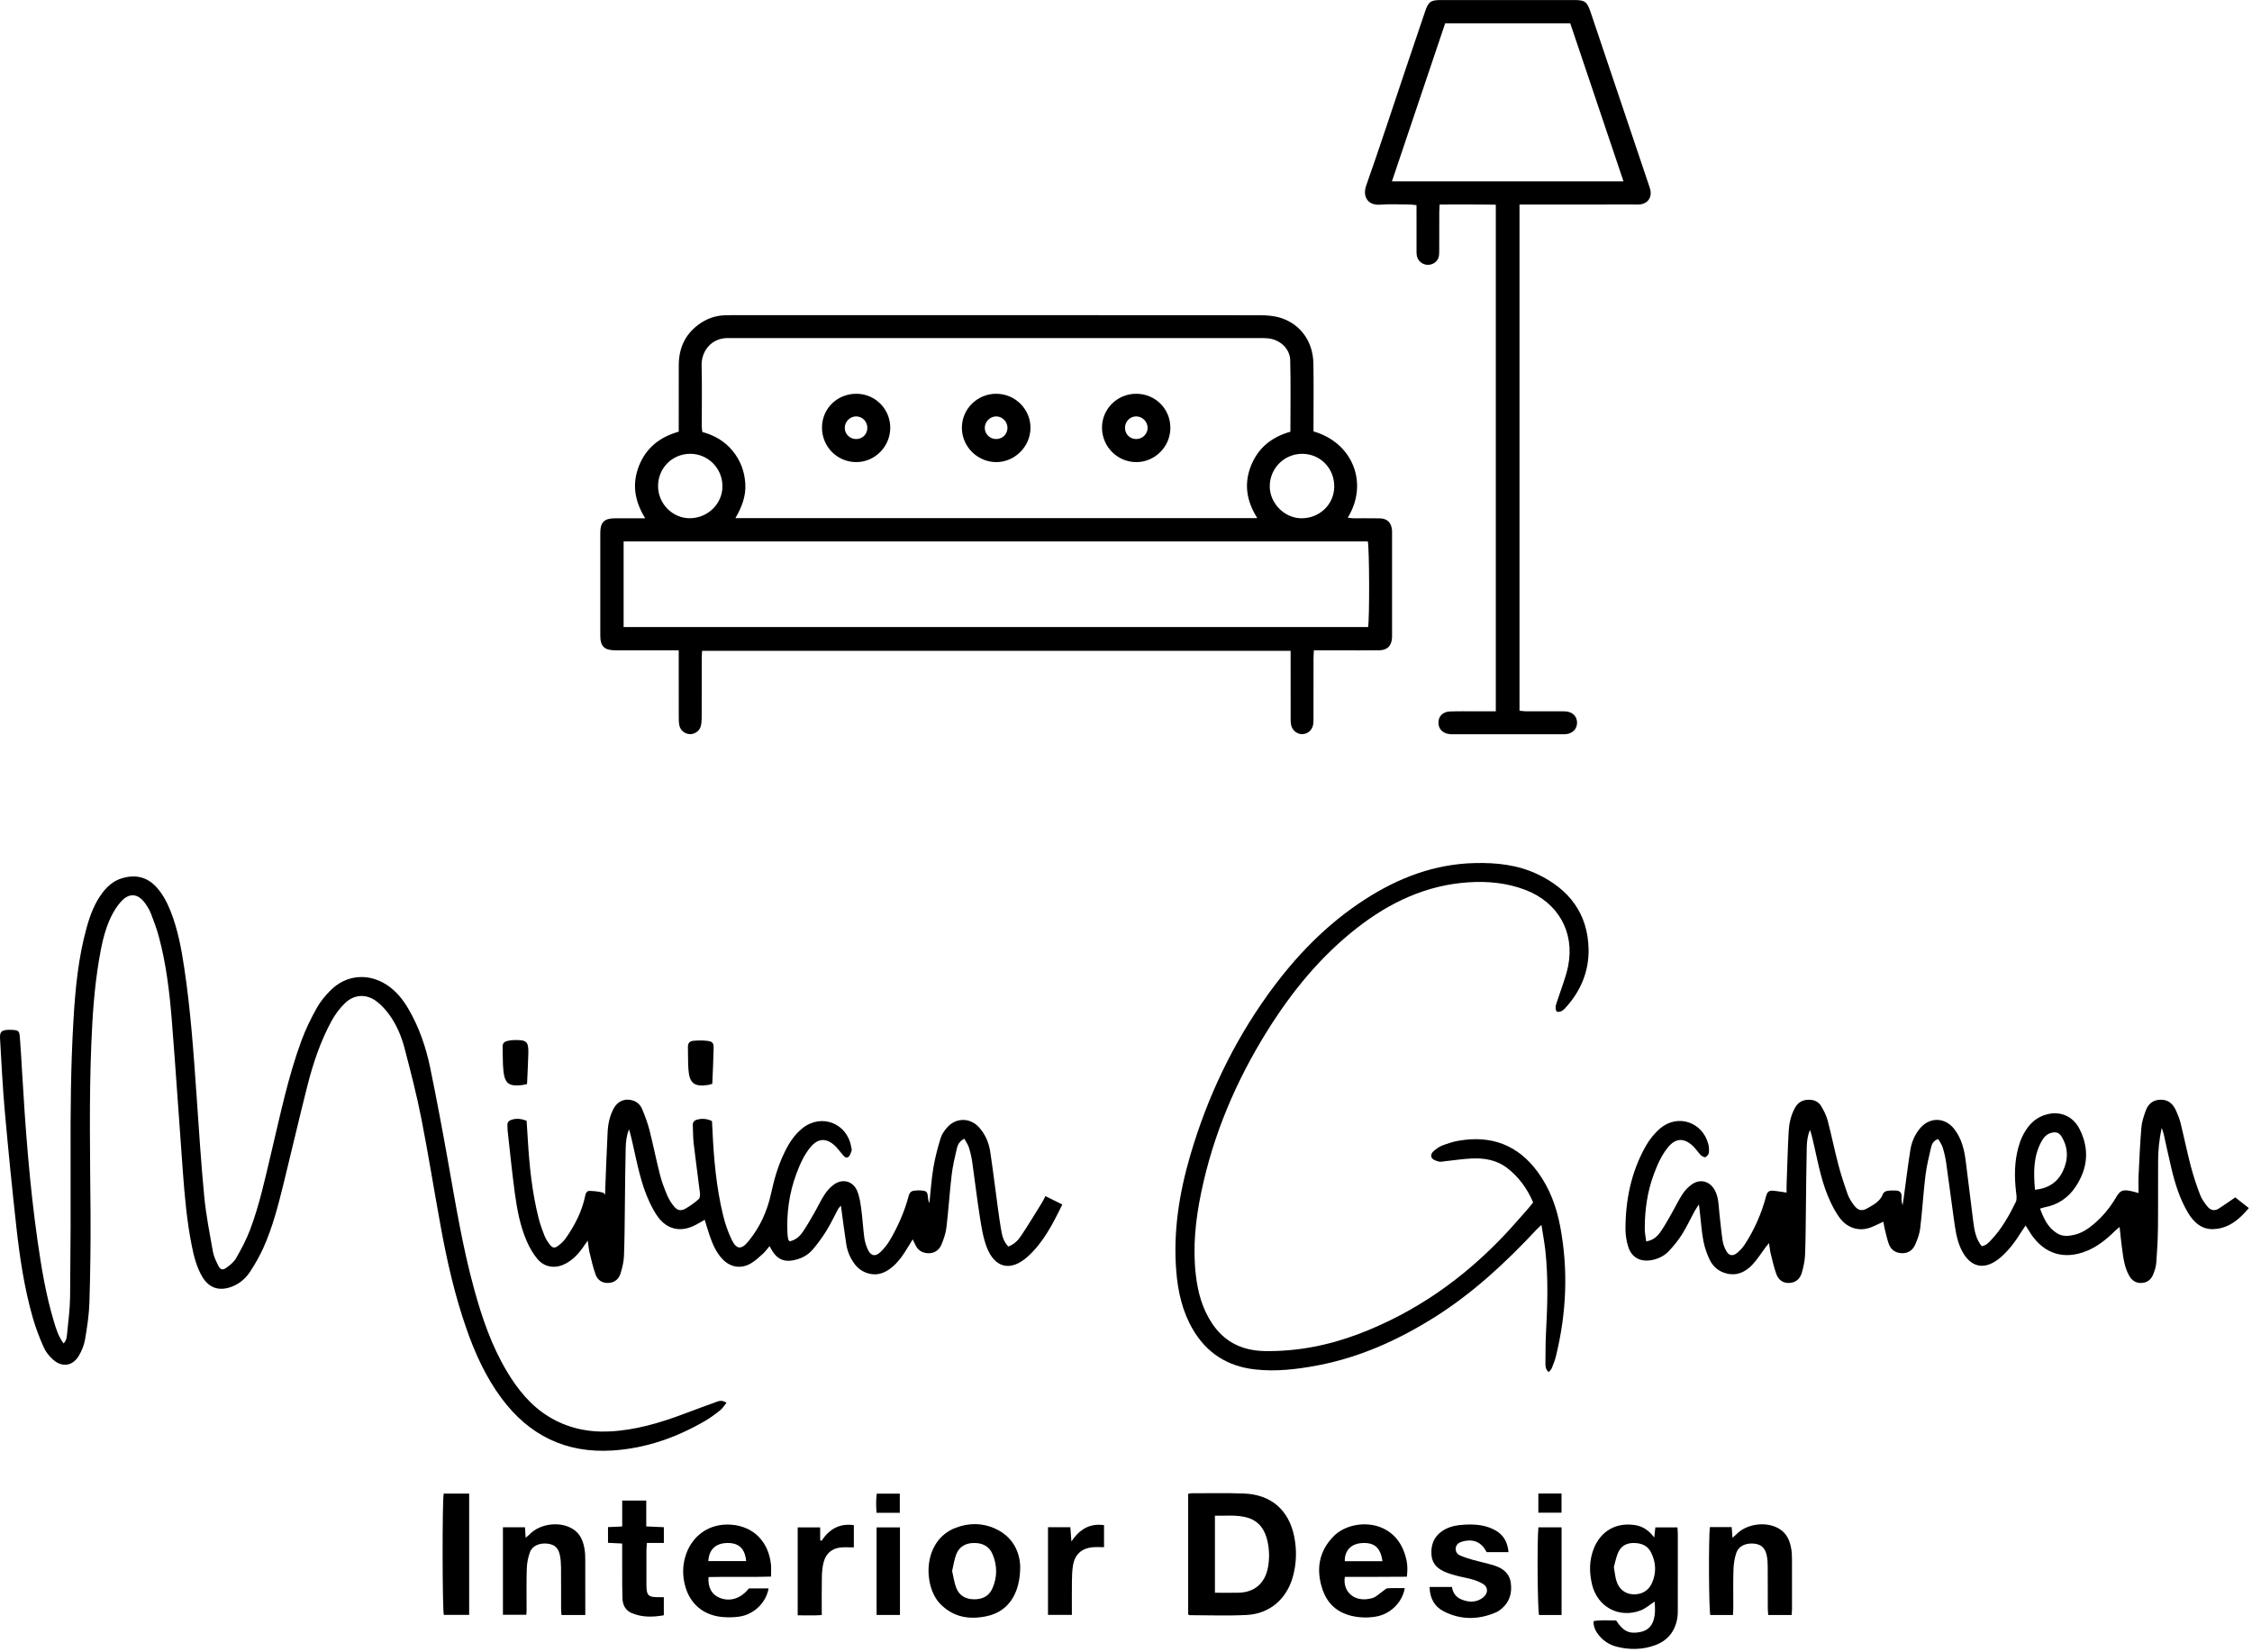 <svg width="574" height="421" viewBox="0 0 574 421" fill="none" xmlns="http://www.w3.org/2000/svg">
<path d="M334.793 109.969C344.748 112.803 348.937 123.147 343.514 131.969C344.055 132.021 344.52 132.101 344.983 132.105C347.215 132.12 349.446 132.08 351.678 132.126C353.566 132.164 354.602 133.171 354.795 135.046C354.833 135.425 354.816 135.81 354.816 136.192C354.818 144.67 354.818 153.15 354.816 161.627C354.816 161.947 354.828 162.267 354.806 162.584C354.671 164.643 353.597 165.728 351.513 165.757C348.262 165.803 345.01 165.771 341.759 165.771C339.533 165.771 337.306 165.771 334.883 165.771C334.849 166.563 334.797 167.24 334.795 167.918C334.787 172.826 334.793 177.735 334.789 182.644C334.789 183.281 334.805 183.924 334.722 184.552C334.535 185.987 333.432 187.028 332.072 187.125C330.746 187.221 329.454 186.295 329.113 184.9C328.964 184.293 328.966 183.639 328.964 183.005C328.952 178.033 328.958 173.062 328.958 168.088C328.958 167.397 328.958 166.708 328.958 165.893C278.927 165.893 229.046 165.893 178.947 165.893C178.919 166.546 178.867 167.217 178.865 167.889C178.857 172.926 178.873 177.961 178.85 182.998C178.846 183.752 178.794 184.54 178.57 185.252C178.195 186.442 176.932 187.208 175.748 187.125C174.533 187.041 173.424 186.155 173.162 184.93C173.017 184.253 173.007 183.539 173.005 182.841C172.994 177.932 172.998 173.023 172.998 168.115C172.998 167.42 172.998 166.725 172.998 165.769C172.175 165.769 171.497 165.769 170.818 165.769C166.164 165.769 161.51 165.778 156.858 165.765C154.041 165.757 153.007 164.76 153.003 161.995C152.99 153.261 152.988 144.529 153.005 135.794C153.011 133.111 154.029 132.124 156.718 132.111C159.19 132.097 161.661 132.107 164.457 132.107C161.762 127.768 161.043 123.397 162.842 118.807C164.644 114.204 168.093 111.42 173 110.032C173 109.339 173 108.656 173 107.973C173.002 103.001 172.984 98.029 173.007 93.056C173.028 88.779 174.596 85.233 178.121 82.678C180.019 81.302 182.139 80.489 184.499 80.374C185.199 80.339 185.9 80.328 186.602 80.328C231.48 80.326 276.36 80.318 321.238 80.355C322.999 80.357 324.846 80.508 326.501 81.049C331.582 82.709 334.676 87.131 334.768 92.7C334.852 97.735 334.791 102.772 334.793 107.807C334.793 108.505 334.793 109.2 334.793 109.969ZM320.463 132.065C317.681 127.665 317.034 123.281 318.869 118.69C320.701 114.11 324.193 111.366 328.903 110.046C328.903 103.889 329.012 97.84 328.857 91.797C328.78 88.846 326.212 86.536 323.213 86.239C322.329 86.151 321.43 86.174 320.538 86.174C276.111 86.172 231.685 86.172 187.261 86.172C186.751 86.172 186.241 86.188 185.731 86.172C181.355 86.042 178.737 89.481 178.831 93.15C178.963 98.309 178.859 103.474 178.869 108.637C178.871 109.129 178.961 109.623 179.009 110.115C182.153 110.951 184.736 112.491 186.746 114.935C188.757 117.383 189.79 120.215 189.972 123.355C190.154 126.473 189.069 129.282 187.437 132.067C231.861 132.065 275.962 132.065 320.463 132.065ZM158.951 159.834C222.331 159.834 285.525 159.834 348.698 159.834C349.104 157.834 349.037 139.495 348.627 138.009C285.45 138.009 222.258 138.009 158.951 138.009C158.951 145.288 158.951 152.463 158.951 159.834ZM340.079 124.021C340.102 119.373 336.557 115.72 331.982 115.676C327.355 115.632 323.604 119.388 323.642 124.031C323.678 128.331 327.431 132.091 331.702 132.107C336.368 132.122 340.056 128.561 340.079 124.021ZM167.731 123.922C167.75 128.423 171.451 132.143 175.866 132.095C180.49 132.045 184.202 128.337 184.141 123.826C184.08 119.312 180.452 115.693 175.966 115.674C171.362 115.657 167.712 119.31 167.731 123.922Z" fill="black"/>
<path d="M185.178 357.574C184.568 358.302 184.137 359.017 183.523 359.503C182.277 360.489 180.989 361.448 179.617 362.242C172.353 366.443 164.599 369.17 156.171 369.719C144.248 370.494 134.831 365.872 127.775 356.334C123.799 350.957 121.066 344.934 118.875 338.646C115.972 330.323 114.008 321.762 112.416 313.112C110.697 303.779 109.218 294.401 107.389 285.091C106.212 279.101 104.677 273.177 103.136 267.265C102.35 264.244 101.148 261.321 99.311 258.765C98.36 257.44 97.223 256.162 95.922 255.197C93.382 253.314 90.334 253.437 88.041 255.597C86.633 256.926 85.408 258.564 84.484 260.271C81.678 265.447 79.806 271.016 78.364 276.704C76.234 285.097 74.293 293.538 72.219 301.945C70.875 307.388 69.469 312.825 67.178 317.961C66.225 320.1 65.042 322.163 63.76 324.127C62.6 325.905 60.989 327.279 58.928 328.025C55.794 329.158 53.258 328.297 51.559 325.438C50.106 322.992 49.43 320.267 48.877 317.511C47.633 311.313 47.08 305.028 46.612 298.738C45.658 285.964 44.836 273.179 43.818 260.41C43.236 253.108 42.401 245.82 40.478 238.719C39.948 236.757 39.238 234.84 38.503 232.943C38.14 232.003 37.609 231.102 37.022 230.279C35.175 227.698 32.925 227.491 30.822 229.839C29.777 231.005 28.914 232.398 28.24 233.818C26.589 237.299 25.844 241.063 25.213 244.837C24.043 251.826 23.571 258.885 23.28 265.956C22.686 280.359 22.972 294.765 23.075 309.173C23.129 316.757 23.021 324.345 22.794 331.927C22.698 335.096 22.216 338.269 21.682 341.402C21.431 342.872 20.832 344.364 20.055 345.643C18.496 348.213 15.815 348.59 13.553 346.588C12.576 345.723 11.673 344.613 11.149 343.432C10.066 340.998 9.103 338.487 8.368 335.927C6.187 328.312 5.023 320.491 4.156 312.637C3.073 302.822 2.091 292.993 1.213 283.157C0.669 277.063 0.382 270.949 0.017 264.841C-0.094 262.99 0.312 262.596 2.126 262.492C2.443 262.475 2.763 262.483 3.081 262.504C4.727 262.611 4.931 262.747 5.061 264.389C5.289 267.248 5.448 270.111 5.614 272.976C6.458 287.42 7.519 301.846 9.559 316.177C10.546 323.115 11.69 330.029 13.711 336.761C14.293 338.703 14.881 340.657 16.207 342.426C16.965 341.677 17.02 340.768 17.101 339.951C17.416 336.784 17.833 333.609 17.868 330.433C17.99 318.64 18.04 306.848 17.994 295.054C17.946 283.321 18.04 271.592 18.731 259.88C19.2 251.925 19.969 243.997 22.128 236.281C22.991 233.2 24.116 230.224 26.062 227.633C27.35 225.916 28.908 224.534 31.007 223.889C34.507 222.816 37.552 223.488 40.019 226.291C41.598 228.086 42.664 230.18 43.531 232.388C45.333 236.987 46.229 241.807 46.958 246.662C48.579 257.448 49.342 268.318 50.098 279.189C50.695 287.772 51.231 296.363 52.052 304.925C52.508 309.669 53.441 314.371 54.278 319.073C54.496 320.298 55.08 321.482 55.64 322.613C56.142 323.625 56.724 323.83 57.642 323.187C58.61 322.508 59.619 321.683 60.191 320.684C61.515 318.372 62.784 315.99 63.724 313.504C66.162 307.057 67.586 300.315 69.182 293.624C71.455 284.089 73.434 274.463 76.837 265.239C77.889 262.385 79.238 259.612 80.723 256.956C81.672 255.259 82.974 253.693 84.367 252.323C88.311 248.438 93.922 247.994 98.568 251.029C100.918 252.564 102.641 254.677 104.043 257.063C106.818 261.783 108.569 266.911 109.664 272.229C111.321 280.273 112.825 288.35 114.265 296.436C116.172 307.158 117.931 317.909 120.809 328.429C122.832 335.82 125.284 343.053 129.26 349.667C131.982 354.193 135.244 358.254 139.812 361.061C144.57 363.985 149.798 365.132 155.344 364.866C161.977 364.55 168.25 362.676 174.414 360.357C177.095 359.348 179.778 358.348 182.476 357.385C183.226 357.115 184.026 356.757 185.178 357.574Z" fill="black"/>
<path d="M419.595 316.432C421.365 316.151 422.448 315.142 423.279 313.942C424.327 312.43 425.207 310.8 426.124 309.2C427.043 307.598 427.831 305.918 428.842 304.379C429.458 303.442 430.279 302.563 431.19 301.913C433.314 300.397 435.773 301.05 437.042 303.319C438.077 305.17 438.024 307.242 438.246 309.259C438.502 311.6 438.728 313.944 439.074 316.271C439.202 317.134 439.541 318.003 439.949 318.782C440.63 320.083 441.638 320.296 442.764 319.364C443.491 318.763 444.168 318.041 444.683 317.255C447.175 313.443 448.989 309.307 450.149 304.911C450.417 303.893 450.853 303.432 451.794 303.499C452.912 303.58 454.022 303.792 455.373 303.981C455.373 303.308 455.352 302.632 455.377 301.957C455.54 297.437 455.658 292.915 455.903 288.4C456.014 286.364 456.46 284.362 457.43 282.523C458.102 281.252 459.089 280.47 460.571 280.342C462.098 280.209 463.411 280.642 464.199 281.962C464.876 283.099 465.502 284.326 465.837 285.597C466.811 289.288 467.56 293.037 468.528 296.73C469.205 299.31 470.038 301.855 470.926 304.372C471.28 305.373 471.884 306.32 472.526 307.179C473.559 308.563 474.541 308.812 476.005 307.964C477.576 307.053 479.266 306.213 479.956 304.288C480.075 303.958 480.586 303.629 480.965 303.562C481.707 303.428 482.482 303.436 483.242 303.463C484.235 303.497 484.746 304.012 484.683 305.059C484.641 305.755 484.676 306.458 484.944 307.198C485.056 306.452 485.179 305.708 485.28 304.961C485.824 300.99 486.293 297.006 486.932 293.05C487.236 291.162 487.988 289.38 489.194 287.837C491.668 284.672 495.7 284.655 498.15 287.843C499.955 290.191 500.651 292.97 501.019 295.842C501.681 301.023 502.289 306.211 502.957 311.389C503.242 313.598 503.61 315.797 505.095 317.641C506.251 317.504 506.92 316.704 507.602 315.976C510.243 313.154 512.118 309.814 513.794 306.375C514.141 305.665 513.959 304.64 513.858 303.779C513.417 300.012 513.438 296.275 514.414 292.585C514.941 290.597 515.767 288.743 517.052 287.116C518.146 285.729 519.522 284.741 521.21 284.196C524.854 283.017 528.319 284.339 530.078 287.843C532.612 292.892 532.147 297.835 529.033 302.51C527.144 305.346 524.5 307.108 521.126 307.74C520.823 307.797 520.532 307.91 519.979 308.071C520.931 310.62 521.968 312.934 524.345 314.38C525.701 315.207 527.146 315.098 528.603 314.775C530.52 314.348 532.124 313.313 533.599 312.074C535.917 310.132 537.807 307.824 539.342 305.22C540.366 303.482 540.952 303.199 542.919 303.543C543.591 303.662 544.245 303.882 545.081 304.102C545.081 302.523 545.022 301.061 545.093 299.605C545.288 295.534 545.464 291.46 545.805 287.401C545.925 285.968 546.408 284.54 546.89 283.168C547.512 281.394 548.767 280.32 550.755 280.309C552.663 280.298 553.84 281.371 554.583 282.982C555.059 284.02 555.503 285.093 555.777 286.197C556.696 289.904 557.455 293.651 558.426 297.343C559.071 299.8 559.878 302.223 560.789 304.594C561.21 305.694 561.964 306.703 562.722 307.627C563.434 308.496 564.469 308.729 565.476 308.092C566.867 307.214 568.203 306.249 569.73 305.208C570.754 306.012 571.887 306.9 573.192 307.926C570.731 310.875 567.977 313.181 564.09 313.297C561.145 313.385 559.124 311.539 557.681 309.11C555.611 305.625 554.407 301.798 553.473 297.882C552.778 294.972 552.166 292.042 551.506 289.123C551.412 288.706 551.253 288.304 550.991 287.476C550.317 290.54 550.091 293.217 550.07 295.902C550.026 301.574 550.099 307.248 550.032 312.918C549.998 315.908 549.831 318.901 549.6 321.882C549.517 322.937 549.165 324.008 548.748 324.992C548.214 326.251 547.181 326.986 545.761 327.022C544.339 327.059 543.359 326.351 542.678 325.141C541.422 322.914 541.185 320.426 540.843 317.969C540.615 316.336 540.471 314.694 540.255 312.74C539.696 313.228 539.285 313.554 538.914 313.917C536.851 315.934 534.635 317.72 531.929 318.835C526.172 321.208 521.065 319.67 517.614 314.472C517.197 313.845 516.81 313.198 516.296 312.377C515.903 312.953 515.588 313.387 515.304 313.843C513.789 316.29 512.112 318.612 509.915 320.504C505.856 324.002 502.075 323.164 499.813 318.304C498.663 315.833 498.355 313.169 497.98 310.526C497.312 305.798 496.72 301.057 496.041 296.329C495.852 295.01 495.538 293.697 495.142 292.425C494.914 291.688 494.409 291.039 494.02 290.337C492.786 290.737 492.405 291.606 492.212 292.428C491.645 294.836 491.056 297.257 490.759 299.708C490.223 304.134 489.963 308.592 489.441 313.02C489.272 314.444 488.757 315.865 488.181 317.194C487.561 318.625 486.396 319.507 484.72 319.434C483.078 319.364 481.928 318.527 481.396 317.002C480.959 315.749 480.687 314.436 480.366 313.144C480.234 312.608 480.163 312.057 480.046 311.408C478.971 311.904 478.073 312.354 477.147 312.738C473.471 314.262 470.53 312.583 468.96 310.496C468.015 309.236 467.249 307.813 466.57 306.383C464.417 301.857 463.512 296.952 462.408 292.113C462.098 290.752 461.807 289.389 461.348 288.014C460.72 289.409 460.552 290.909 460.515 292.377C460.385 297.727 460.364 303.082 460.291 308.435C460.24 312.256 460.243 316.082 460.081 319.9C460.016 321.408 459.679 322.931 459.262 324.389C458.827 325.897 457.798 326.925 456.104 327.015C454.403 327.105 453.274 326.192 452.742 324.699C452.149 323.032 451.758 321.291 451.333 319.568C451.136 318.77 451.065 317.942 450.893 316.849C450.495 317.343 450.239 317.639 450.005 317.951C448.897 319.425 447.919 321.021 446.66 322.351C444.928 324.179 442.815 325.26 440.136 324.619C438.129 324.138 436.663 322.921 435.8 321.155C435.055 319.63 434.487 317.967 434.166 316.302C433.72 313.996 433.576 311.632 433.302 309.294C433.232 308.683 433.159 308.075 433.031 306.99C432.481 307.847 432.162 308.283 431.907 308.756C430.845 310.716 429.904 312.75 428.721 314.633C427.781 316.13 426.643 317.528 425.433 318.824C424.245 320.099 422.712 320.879 420.95 321.197C418.094 321.714 415.861 320.537 415 317.756C414.573 316.375 414.317 314.88 414.311 313.435C414.286 305.926 415.76 298.732 419.472 292.143C420.423 290.457 421.713 288.84 423.189 287.596C427.621 283.861 433.944 285.991 435.411 291.602C435.601 292.323 435.654 293.127 435.553 293.862C435.496 294.275 435.059 294.784 434.667 294.953C434.405 295.065 433.859 294.723 433.544 294.461C433.159 294.141 432.891 293.682 432.556 293.299C432.137 292.821 431.743 292.308 431.266 291.895C429.048 289.979 427.026 290.157 425.162 292.425C423.478 294.472 422.442 296.872 421.529 299.325C419.864 303.798 419.223 308.45 419.223 313.198C419.223 314.258 419.459 315.31 419.595 316.432ZM518.682 303.273C522.09 302.919 524.452 301.358 525.795 298.525C527.211 295.542 527.217 292.476 525.389 289.6C524.76 288.609 523.855 288.444 522.695 288.8C521.503 289.166 520.821 290.052 520.268 291.087C518.248 294.863 518.311 298.895 518.682 303.273Z" fill="black"/>
<path d="M381.259 181.314C381.259 138.206 381.259 95.326 381.259 52.177C376.531 52.08 371.802 52.151 366.941 52.128C366.903 52.95 366.851 53.571 366.849 54.193C366.84 57.444 366.853 60.695 366.836 63.945C366.834 64.513 366.824 65.11 366.658 65.644C366.298 66.802 365.072 67.558 363.828 67.502C362.526 67.445 361.388 66.513 361.137 65.198C361.02 64.58 361.053 63.929 361.053 63.294C361.047 59.669 361.049 56.045 361.049 52.3C360.444 52.235 359.96 52.139 359.476 52.137C356.927 52.122 354.364 51.973 351.829 52.168C348.619 52.415 347.23 50.105 348.231 47.275C351.668 37.549 354.864 27.739 358.155 17.962C359.841 12.954 361.531 7.946 363.231 2.942C364.078 0.448 364.639 0.014 367.242 0.01C378.588 -0.003 389.936 -0.003 401.282 0.01C403.969 0.014 404.528 0.446 405.408 3.059C410.373 17.781 415.333 32.507 420.289 47.23C420.452 47.713 420.632 48.199 420.706 48.696C420.965 50.449 419.903 51.862 418.154 52.087C417.589 52.16 417.007 52.126 416.435 52.126C407.446 52.128 398.458 52.128 389.469 52.128C388.782 52.128 388.097 52.128 387.297 52.128C387.297 95.201 387.297 138.079 387.297 181.157C387.837 181.208 388.38 181.302 388.924 181.304C391.792 181.319 394.661 181.31 397.53 181.312C398.039 181.312 398.552 181.294 399.059 181.333C400.85 181.467 401.975 182.598 401.968 184.232C401.96 185.767 400.877 186.921 399.216 187.125C398.776 187.179 398.324 187.152 397.878 187.152C388.826 187.154 379.774 187.154 370.721 187.152C370.338 187.152 369.953 187.168 369.574 187.135C367.779 186.978 366.646 185.855 366.635 184.238C366.622 182.596 367.716 181.425 369.542 181.352C371.769 181.264 374.003 181.315 376.234 181.31C377.878 181.312 379.522 181.314 381.259 181.314ZM368.354 5.933C363.841 19.334 359.342 32.692 354.785 46.22C374.552 46.22 394.049 46.22 413.804 46.22C409.242 32.677 404.742 19.325 400.23 5.933C389.555 5.933 379.003 5.933 368.354 5.933Z" fill="black"/>
<path d="M245.785 290.249C244.47 290.941 244.092 291.86 243.881 292.763C243.361 294.989 242.829 297.228 242.563 299.494C242.04 303.922 241.764 308.379 241.24 312.805C241.064 314.292 240.567 315.777 239.992 317.174C239.432 318.541 238.324 319.435 236.739 319.442C235.12 319.45 233.937 318.717 233.264 317.217C233.109 316.87 232.937 316.53 232.636 315.906C232.227 316.575 231.913 317.077 231.609 317.582C230.323 319.718 228.975 321.809 226.945 323.337C225.163 324.676 223.211 325.235 221.02 324.498C219.717 324.06 218.653 323.289 217.822 322.181C216.691 320.667 215.981 318.964 215.696 317.119C215.2 313.913 214.799 310.693 214.334 307.319C214.068 307.64 213.767 307.905 213.589 308.234C212.619 310.025 211.773 311.893 210.699 313.619C209.628 315.339 208.441 317.012 207.115 318.541C205.795 320.064 204.023 320.927 201.99 321.279C199.761 321.666 198.136 320.87 196.948 319.023C196.684 318.612 196.454 318.177 196.14 317.639C195.505 318.382 195.036 319.063 194.437 319.597C193.446 320.483 192.456 321.423 191.314 322.073C188.757 323.53 186.026 323 184.034 320.82C182.495 319.138 181.619 317.086 180.89 314.97C180.434 313.651 180.052 312.31 179.619 310.92C178.597 311.487 177.682 312.071 176.707 312.517C173.268 314.088 170.003 313.293 167.737 310.239C166.872 309.074 166.185 307.755 165.565 306.437C163.399 301.846 162.478 296.882 161.361 291.979C161.051 290.618 160.764 289.25 160.325 287.872C159.692 289.391 159.522 291.012 159.479 292.608C159.349 297.513 159.338 302.422 159.271 307.328C159.213 311.596 159.212 315.867 159.041 320.131C158.98 321.635 158.613 323.159 158.161 324.603C157.715 326.037 156.647 326.951 155.047 327.018C153.44 327.085 152.299 326.257 151.792 324.833C151.157 323.048 150.734 321.184 150.286 319.339C150.066 318.436 149.993 317.496 149.802 316.229C149.247 317.018 148.893 317.519 148.537 318.024C147.349 319.714 145.942 321.172 144.086 322.135C141.558 323.444 138.785 323.076 136.967 320.891C135.847 319.544 134.942 317.949 134.244 316.334C132.563 312.45 131.786 308.295 131.224 304.131C130.506 298.832 129.986 293.506 129.388 288.192C129.339 287.749 129.356 287.3 129.329 286.856C129.279 286.002 129.743 285.604 130.514 285.38C131.735 285.024 132.894 285.17 134.226 285.673C134.333 287.351 134.444 289.055 134.548 290.76C134.948 297.381 135.635 303.966 137.258 310.417C137.644 311.956 138.182 313.464 138.767 314.939C139.091 315.754 139.581 316.531 140.126 317.224C140.836 318.126 141.353 318.225 142.254 317.559C143.008 317 143.722 316.311 144.258 315.544C146.568 312.231 148.384 308.674 149.186 304.676C149.32 304.01 149.658 303.543 150.273 303.557C151.339 303.581 152.422 303.696 153.461 303.932C154.454 304.157 154.249 305.08 154.167 305.813C154.395 300.064 154.577 294.312 154.873 288.567C154.982 286.467 155.413 284.389 156.44 282.506C157.466 280.627 159.317 279.892 161.29 280.504C162.478 280.874 163.274 281.714 163.714 282.793C164.409 284.496 165.075 286.232 165.527 288.01C166.499 291.833 167.264 295.709 168.242 299.532C168.698 301.312 169.373 303.048 170.089 304.745C170.502 305.727 171.107 306.664 171.783 307.493C172.632 308.532 173.495 308.741 174.674 308.096C175.889 307.43 177.024 306.58 178.073 305.671C178.394 305.392 178.465 304.64 178.404 304.133C177.897 299.898 177.298 295.672 176.802 291.435C176.624 289.92 176.67 288.381 176.586 286.854C176.538 286 176.946 285.583 177.738 285.375C178.961 285.053 180.128 285.135 181.47 285.748C181.508 286.412 181.556 287.156 181.59 287.903C181.923 295.295 182.564 302.657 184.329 309.864C184.84 311.952 185.559 314.028 186.485 315.963C187.691 318.483 188.945 318.61 190.736 316.43C193.652 312.88 195.543 308.783 196.511 304.299C197.321 300.548 198.377 296.889 200.096 293.447C201.213 291.206 202.576 289.135 204.568 287.554C209.375 283.738 215.977 286.308 216.961 292.377C217.013 292.691 217.151 293.047 217.055 293.314C216.854 293.881 216.657 294.593 216.217 294.901C215.545 295.372 215.078 294.662 214.665 294.195C214.031 293.481 213.49 292.673 212.793 292.03C210.573 289.975 208.46 290.126 206.552 292.444C204.868 294.49 203.839 296.891 202.93 299.35C201.139 304.201 200.471 309.219 200.708 314.369C200.731 314.876 200.808 315.383 200.901 315.883C200.934 316.051 201.102 316.195 201.253 316.411C202.714 316.114 203.787 315.205 204.579 314.053C205.659 312.484 206.598 310.817 207.551 309.166C208.441 307.623 209.188 305.991 210.158 304.5C210.77 303.557 211.574 302.669 212.47 301.991C214.615 300.374 217.298 300.956 218.406 303.394C219.045 304.802 219.28 306.431 219.497 307.987C219.839 310.444 219.964 312.932 220.283 315.393C220.413 316.39 220.72 317.391 221.11 318.323C221.879 320.158 223.091 320.445 224.488 319.075C225.387 318.193 226.204 317.173 226.84 316.086C228.904 312.555 230.544 308.821 231.601 304.864C231.848 303.937 232.286 303.56 233.122 303.484C233.691 303.43 234.27 303.394 234.837 303.444C236.203 303.564 236.395 303.798 236.521 305.218C236.565 305.7 236.636 306.18 236.89 306.651C237.214 303.65 237.405 300.627 237.899 297.653C238.324 295.094 239.005 292.564 239.759 290.077C240.061 289.081 240.746 288.136 241.451 287.342C243.671 284.837 247.282 284.852 249.53 287.344C251.107 289.091 252.035 291.213 252.384 293.508C253.099 298.229 253.668 302.971 254.316 307.704C254.619 309.91 254.91 312.122 255.329 314.308C255.564 315.54 256.043 316.727 256.999 317.735C258.458 317.195 259.464 316.185 260.226 315.048C262.067 312.302 263.768 309.464 265.513 306.655C265.841 306.129 266.105 305.562 266.466 304.889C267.915 305.604 269.266 306.272 270.767 307.015C268.355 311.952 265.948 316.723 261.883 320.357C257.646 324.144 253.585 323.256 251.534 317.972C250.581 315.515 250.168 312.815 249.75 310.188C249.012 305.535 248.478 300.849 247.806 296.185C247.626 294.93 247.331 293.678 246.953 292.467C246.715 291.72 246.221 291.06 245.785 290.249Z" fill="black"/>
<path d="M396.76 257.865C396.156 256.73 396.739 255.741 397.059 254.729C397.958 251.881 399.139 249.091 399.707 246.178C401.401 237.509 397.072 230 388.813 226.838C384.082 225.028 379.168 224.559 374.156 224.906C363.479 225.64 354.271 229.996 345.952 236.472C336.628 243.729 329.284 252.725 323.056 262.69C315.051 275.498 309.218 289.202 306.151 304.025C304.725 310.919 303.986 317.873 304.792 324.919C305.305 329.397 306.44 333.632 309.025 337.452C312.25 342.213 316.816 344.284 322.35 344.378C330.596 344.515 338.571 342.946 346.269 340.034C360.718 334.564 373.006 325.888 383.567 314.694C385.579 312.562 387.487 310.333 389.431 308.14C389.892 307.619 390.307 307.061 390.772 306.488C389.293 303.017 387.196 300.114 384.287 297.821C381.525 295.643 378.282 295.115 374.902 295.303C372.68 295.425 370.47 295.762 368.254 295.998C367.747 296.051 367.203 296.204 366.738 296.08C366.107 295.911 365.318 295.668 364.985 295.188C364.482 294.461 365.012 293.705 365.638 293.209C366.229 292.738 366.868 292.264 367.565 292.004C368.87 291.516 370.21 291.051 371.576 290.802C380.021 289.267 386.909 291.797 392.009 298.818C395.029 302.975 396.745 307.694 397.683 312.679C399.761 323.74 399.267 334.744 396.59 345.658C396.334 346.703 395.936 347.719 395.534 348.722C395.386 349.091 395.04 349.378 394.751 349.744C393.903 349.047 393.901 348.199 393.907 347.394C393.93 344.718 393.924 342.037 394.068 339.368C394.437 332.551 394.632 325.736 393.905 318.933C393.677 316.796 393.268 314.677 392.891 312.218C392.265 312.817 391.905 313.131 391.582 313.477C383.719 321.88 375.329 329.688 365.537 335.825C356.351 341.582 346.57 346.002 335.849 348.031C330.585 349.028 325.271 349.665 319.887 349.062C312.881 348.278 307.555 344.898 304.005 338.797C301.388 334.298 300.26 329.351 299.83 324.225C298.972 314.046 300.557 304.129 303.407 294.411C307.724 279.685 314.221 265.964 323.185 253.483C330.041 243.935 338.102 235.546 348.053 229.158C356.561 223.696 365.764 220.206 376.008 219.986C381.476 219.869 386.853 220.447 391.858 222.816C399.885 226.618 404.71 232.815 404.905 241.882C405.024 247.401 403.024 252.371 399.315 256.549C398.661 257.276 397.985 258.141 396.76 257.865Z" fill="black"/>
<path d="M302.844 411.493C302.844 401.302 302.844 391.076 302.844 380.784C303.173 380.717 303.412 380.625 303.65 380.625C308.11 380.631 312.577 380.52 317.032 380.688C323.958 380.952 328.47 384.843 329.86 391.592C330.575 395.075 330.472 398.573 329.5 402.005C327.909 407.623 323.579 411.346 317.775 411.644C312.944 411.893 308.091 411.703 303.248 411.7C303.139 411.701 303.03 411.592 302.844 411.493ZM309.668 405.983C311.737 405.983 313.695 406.01 315.652 405.978C319.673 405.909 322.366 403.626 323.146 399.703C323.602 397.416 323.565 395.131 323.07 392.871C322.411 389.872 320.854 387.589 317.708 386.772C315.086 386.09 312.424 386.397 309.668 386.347C309.668 392.98 309.668 399.385 309.668 405.983Z" fill="black"/>
<path d="M427.563 389.327C427.596 389.945 427.649 390.503 427.649 391.06C427.655 397.366 427.657 403.67 427.647 409.975C427.646 410.802 427.657 411.642 427.519 412.452C426.949 415.799 425.098 418.162 421.895 419.341C418.697 420.518 415.411 420.571 412.127 419.75C410.294 419.293 408.736 418.304 407.529 416.83C406.71 415.831 406.151 414.714 406.145 413.23C408.134 412.838 410.07 413.093 411.928 413.045C413.733 415.852 415.329 416.579 418.184 415.973C419.82 415.624 420.917 414.649 421.432 413.07C421.947 411.487 421.874 409.868 421.742 408.232C420.479 409.047 419.417 410.014 418.169 410.488C412.648 412.586 407.129 409.598 405.776 403.836C405.064 400.809 405.049 397.764 406.195 394.815C407.984 390.209 411.976 387.962 416.839 388.752C418.762 389.064 420.241 390.088 421.64 391.9C421.753 390.875 421.83 390.174 421.924 389.327C423.755 389.327 425.609 389.327 427.563 389.327ZM411.345 399.44C411.592 400.818 411.682 401.907 411.99 402.931C412.614 405.011 414.15 406.234 416.1 406.374C418.305 406.531 420.157 405.545 421.055 403.526C422.234 400.87 422.104 398.17 420.773 395.607C419.899 393.923 418.309 393.324 416.46 393.299C414.617 393.274 413.191 394.042 412.458 395.701C411.904 396.953 411.66 398.342 411.345 399.44Z" fill="black"/>
<path d="M342.783 401.936C342.161 405.591 345.156 408.695 349.823 407.336C350.795 407.053 351.595 406.18 352.477 405.583C352.868 405.319 353.254 404.871 353.662 404.845C355.113 404.753 356.571 404.808 358.048 404.808C357.455 408.416 354.418 411.418 350.73 412.055C349.611 412.249 348.445 412.331 347.311 412.27C342.431 412.01 338.689 409.912 337.076 405.111C335.388 400.087 336.125 395.385 339.981 391.523C344.421 387.078 355.019 386.888 358.031 396.002C358.699 398.02 358.86 399.446 358.59 401.896C355.987 401.907 353.344 401.926 350.7 401.932C348.043 401.942 345.389 401.936 342.783 401.936ZM352.359 397.936C351.901 394.451 350.246 393.075 346.997 393.332C344.319 393.544 342.708 395.267 342.762 397.936C345.91 397.936 349.062 397.936 352.359 397.936Z" fill="black"/>
<path d="M190.883 404.881C192.604 404.881 194.246 404.881 195.903 404.881C195.26 408.527 192.162 411.546 188.399 412.073C186.964 412.274 185.471 412.3 184.03 412.159C179.169 411.678 175.776 408.731 174.577 404.029C173.985 401.712 173.962 399.362 174.598 397.044C176.121 391.479 180.785 388.184 186.447 388.638C192.056 389.087 195.905 392.957 196.506 398.805C196.601 399.739 196.519 400.692 196.519 401.867C191.172 402.049 185.865 401.846 180.593 401.982C180.392 404.676 181.474 406.542 183.561 407.329C186.17 408.307 188.841 407.442 190.883 404.881ZM180.542 397.911C183.757 397.911 186.968 397.911 190.183 397.911C189.882 394.708 188.305 393.23 185.318 393.303C182.392 393.376 180.7 394.974 180.542 397.911Z" fill="black"/>
<path d="M260.035 399.387C260.025 406.406 256.864 410.808 251.538 411.948C247.079 412.903 242.936 412.258 239.579 408.745C235.292 404.253 235.038 392.662 243.644 389.405C246.993 388.138 250.449 388.155 253.698 389.656C258.274 391.766 259.958 395.724 260.035 399.387ZM242.683 400.443C243.026 401.901 243.209 403.369 243.722 404.711C244.476 406.684 246.074 407.606 248.196 407.65C250.374 407.694 252.075 406.885 252.961 404.848C254.215 401.974 254.205 399.019 252.986 396.147C252.127 394.12 250.422 393.278 248.238 393.299C246.112 393.32 244.505 394.224 243.734 396.189C243.211 397.523 243.027 398.993 242.683 400.443Z" fill="black"/>
<path d="M435.832 389.25C437.717 389.25 439.491 389.25 441.378 389.25C441.445 390.107 441.508 390.909 441.591 391.971C442.017 391.589 442.324 391.345 442.593 391.068C445.25 388.339 450.311 387.709 453.551 389.711C455.515 390.924 456.257 392.859 456.594 394.995C456.732 395.871 456.745 396.775 456.749 397.664C456.766 401.808 456.762 405.951 456.755 410.094C456.755 410.586 456.695 411.078 456.659 411.654C454.655 411.654 452.765 411.654 450.696 411.654C450.656 411.108 450.583 410.559 450.583 410.012C450.572 406.443 450.593 402.872 450.564 399.303C450.556 398.353 450.508 397.381 450.308 396.459C449.871 394.457 448.819 393.584 446.897 393.449C444.863 393.305 443.12 394.132 442.548 395.85C442.094 397.215 441.876 398.706 441.83 400.148C441.727 403.333 441.801 406.521 441.792 409.709C441.79 410.329 441.74 410.951 441.709 411.654C439.704 411.654 437.813 411.654 435.926 411.654C435.555 410.297 435.459 391.782 435.832 389.25Z" fill="black"/>
<path d="M149.178 411.659C147.004 411.659 145.119 411.659 143.115 411.659C143.075 411.024 143.012 410.471 143.012 409.916C143.002 406.414 143.027 402.914 142.993 399.412C142.983 398.401 142.914 397.37 142.698 396.386C142.289 394.518 141.368 393.717 139.629 393.479C137.659 393.211 135.723 393.96 135.109 395.567C134.599 396.903 134.316 398.392 134.268 399.825C134.152 403.386 134.226 406.954 134.221 410.519C134.221 410.833 134.182 411.146 134.152 411.604C132.194 411.604 130.261 411.604 128.19 411.604C128.19 404.211 128.19 396.807 128.19 389.294C130.06 389.294 131.876 389.294 133.803 389.294C133.861 390.121 133.916 390.926 133.989 391.969C134.4 391.611 134.716 391.376 134.988 391.095C137.644 388.351 142.648 387.704 145.925 389.686C147.967 390.923 148.709 392.92 149.034 395.123C149.172 396.063 149.168 397.027 149.172 397.98C149.186 401.926 149.178 405.874 149.18 409.82C149.178 410.383 149.178 410.946 149.178 411.659Z" fill="black"/>
<path d="M364.381 404.506C366.335 404.506 368.103 404.506 370.082 404.506C370.292 405.979 371.086 407.141 372.558 407.717C373.961 408.266 375.413 408.471 376.837 407.884C377.457 407.627 378.087 407.21 378.51 406.697C379.338 405.692 379.126 404.427 378.01 403.742C377.21 403.251 376.301 402.889 375.396 402.619C374.181 402.257 372.914 402.07 371.683 401.75C370.64 401.478 369.592 401.191 368.593 400.793C366.593 399.997 365.047 398.738 364.865 396.403C364.67 393.889 365.408 391.747 367.578 390.266C369.326 389.074 371.322 388.729 373.377 388.624C376.148 388.483 378.852 388.718 381.311 390.172C383.338 391.37 384.274 393.2 384.496 395.636C382.538 395.636 380.72 395.636 378.908 395.636C377.623 393.035 375.497 392.14 372.65 392.962C371.775 393.215 371.144 393.688 371.044 394.626C370.954 395.481 371.4 396.151 372.141 396.472C373.184 396.924 374.274 397.276 375.369 397.586C377.202 398.103 379.078 398.478 380.892 399.05C383.083 399.741 384.771 401.061 385.087 403.507C385.424 406.125 384.754 408.439 382.607 410.157C382.213 410.473 381.784 410.779 381.325 410.976C376.875 412.897 372.399 412.947 368.061 410.764C365.693 409.571 364.43 407.472 364.381 404.506Z" fill="black"/>
<path d="M164.721 382.483C164.721 384.718 164.721 386.802 164.721 389.076C166.265 389.145 167.687 389.208 169.207 389.275C169.207 390.614 169.207 391.851 169.207 393.286C167.754 393.286 166.384 393.286 164.889 393.286C164.838 394.025 164.767 394.576 164.765 395.127C164.754 398.055 164.752 400.983 164.763 403.911C164.775 406.714 165.186 407.118 167.955 407.116C168.33 407.116 168.705 407.116 169.199 407.116C169.199 408.643 169.199 410.082 169.199 411.721C166.44 412.226 163.691 412.283 161.039 411.181C159.411 410.503 158.697 409.068 158.647 407.357C158.58 405.069 158.593 402.776 158.586 400.485C158.578 398.204 158.584 395.921 158.584 393.437C157.346 393.376 156.236 393.32 154.973 393.257C154.973 391.971 154.973 390.733 154.973 389.246C155.497 389.227 156.104 389.21 156.712 389.183C157.269 389.158 157.826 389.124 158.588 389.082C158.588 386.858 158.588 384.724 158.588 382.483C160.677 382.483 162.559 382.483 164.721 382.483Z" fill="black"/>
<path d="M113.093 380.711C115.202 380.711 117.336 380.711 119.581 380.711C119.581 391.045 119.581 401.274 119.581 411.627C117.409 411.627 115.269 411.627 113.122 411.627C112.747 410.245 112.695 382.634 113.093 380.711Z" fill="black"/>
<path d="M203.322 411.736C203.322 404.177 203.322 396.815 203.322 389.319C205.194 389.319 207.004 389.319 209.05 389.319C209.05 390.366 209.05 391.46 209.05 392.557C209.161 392.63 209.272 392.7 209.383 392.773C211.346 389.784 213.949 388.236 217.631 388.752C217.631 390.697 217.631 392.507 217.631 394.425C216.446 394.425 215.373 394.34 214.314 394.442C212.039 394.66 210.541 395.977 209.949 398.129C209.601 399.396 209.507 400.761 209.479 402.085C209.413 405.197 209.457 408.31 209.457 411.673C207.431 411.818 205.494 411.728 203.322 411.736Z" fill="black"/>
<path d="M267.117 389.284C269.023 389.284 270.843 389.284 272.82 389.284C272.9 390.383 272.979 391.47 273.084 392.901C275.199 389.788 277.744 388.24 281.401 388.75C281.401 390.655 281.401 392.465 281.401 394.371C280.45 394.371 279.514 394.306 278.592 394.382C275.673 394.626 273.924 396.216 273.473 399.123C273.268 400.436 273.233 401.785 273.216 403.118C273.18 405.912 273.205 408.706 273.205 411.623C271.124 411.623 269.186 411.623 267.117 411.623C267.117 404.194 267.117 396.79 267.117 389.284Z" fill="black"/>
<path d="M223.433 411.646C223.433 404.177 223.433 396.821 223.433 389.325C225.397 389.325 227.328 389.325 229.385 389.325C229.385 396.74 229.385 404.14 229.385 411.646C227.439 411.646 225.55 411.646 223.433 411.646Z" fill="black"/>
<path d="M398.02 411.65C396.052 411.65 394.167 411.65 392.28 411.65C391.898 410.32 391.758 392.643 392.118 389.315C394.031 389.315 395.962 389.315 398.02 389.315C398.02 396.704 398.02 404.06 398.02 411.65Z" fill="black"/>
<path d="M181.552 276.25C181.062 276.397 180.829 276.499 180.584 276.539C176.995 277.107 175.711 276.147 175.465 272.564C175.332 270.664 175.396 268.752 175.338 266.844C175.309 265.889 175.845 265.369 176.67 265.298C177.862 265.195 179.085 265.158 180.27 265.306C181.606 265.472 181.917 265.836 181.893 267.2C181.841 270.184 181.674 273.165 181.552 276.25Z" fill="black"/>
<path d="M134.335 276.319C133.679 276.453 133.312 276.558 132.938 276.598C129.758 276.937 128.684 276.198 128.328 273.062C128.093 270.985 128.189 268.875 128.11 266.779C128.078 265.899 128.6 265.499 129.329 265.327C129.943 265.183 130.586 265.109 131.218 265.101C134.274 265.063 134.739 265.516 134.661 268.586C134.596 271.119 134.45 273.653 134.335 276.319Z" fill="black"/>
<path d="M229.348 385.606C227.429 385.606 225.552 385.606 223.424 385.606C223.293 384.033 223.257 382.441 223.471 380.721C225.431 380.721 227.308 380.721 229.346 380.721C229.348 382.301 229.348 383.899 229.348 385.606Z" fill="black"/>
<path d="M392.102 380.69C394.118 380.69 395.997 380.69 398.008 380.69C398.008 382.328 398.008 383.878 398.008 385.572C396.083 385.572 394.158 385.572 392.102 385.572C392.102 384.008 392.102 382.462 392.102 380.69Z" fill="black"/>
<path d="M289.576 100.37C294.464 100.36 298.32 104.201 298.31 109.072C298.303 113.892 294.332 117.838 289.538 117.788C284.8 117.741 280.953 113.888 280.884 109.125C280.815 104.306 284.712 100.38 289.576 100.37ZM289.59 111.911C291.211 111.917 292.541 110.597 292.508 109.01C292.477 107.42 291.107 106.098 289.53 106.138C288.005 106.176 286.784 107.42 286.748 108.972C286.71 110.631 287.942 111.906 289.59 111.911Z" fill="black"/>
<path d="M253.915 100.37C258.758 100.372 262.691 104.303 262.654 109.106C262.618 113.894 258.572 117.863 253.805 117.787C249.069 117.71 245.196 113.81 245.169 109.091C245.142 104.276 249.063 100.368 253.915 100.37ZM253.983 106.14C252.408 106.1 251.029 107.428 251.004 109.012C250.979 110.539 252.19 111.823 253.733 111.908C255.386 111.998 256.72 110.802 256.787 109.167C256.85 107.573 255.56 106.18 253.983 106.14Z" fill="black"/>
<path d="M226.912 109.11C226.87 113.936 222.876 117.871 218.104 117.787C213.268 117.702 209.456 113.758 209.513 108.894C209.568 104.048 213.488 100.295 218.412 100.37C223.169 100.445 226.954 104.337 226.912 109.11ZM221.072 109.073C221.079 107.443 219.79 106.126 218.194 106.138C216.613 106.147 215.292 107.508 215.317 109.102C215.34 110.631 216.582 111.873 218.128 111.913C219.782 111.955 221.064 110.717 221.072 109.073Z" fill="black"/>
</svg>
